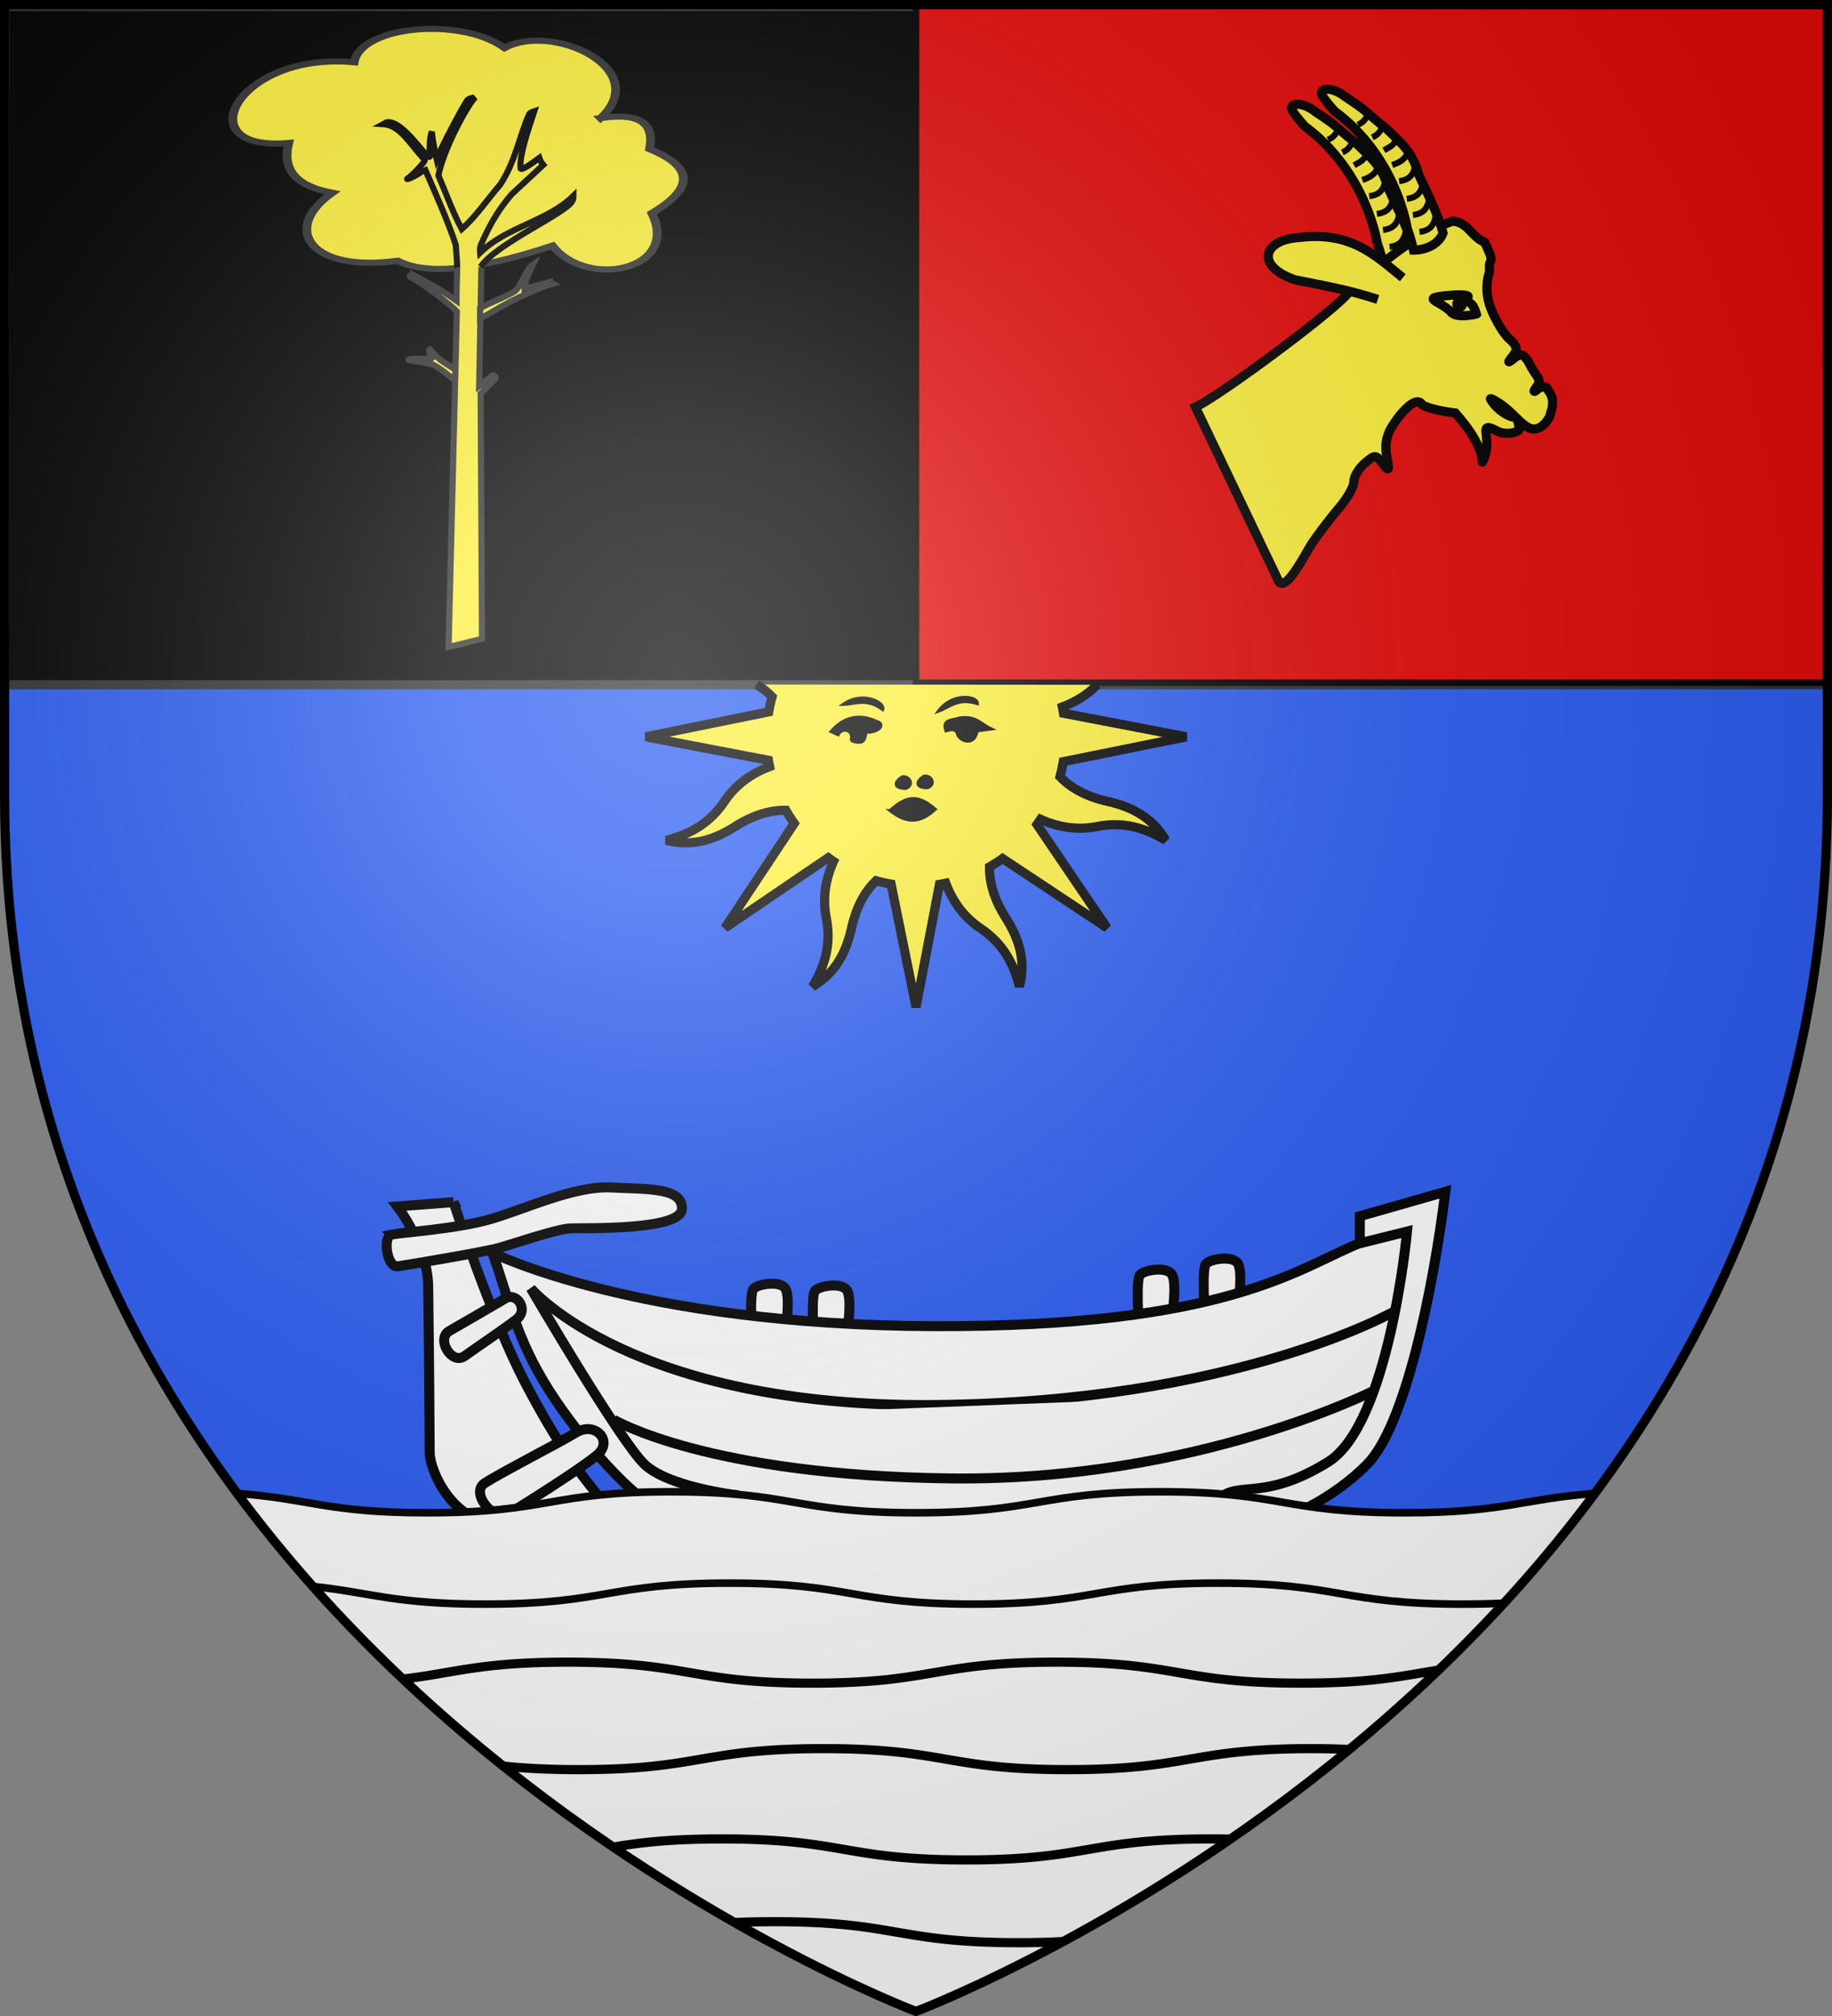 <svg xmlns="http://www.w3.org/2000/svg" xmlns:xlink="http://www.w3.org/1999/xlink" width="600" height="660" style="display:inline" version="1.0"><rect width="100%" height="100%" fill="#808080" stroke="none"/><defs><radialGradient xlink:href="#a" id="b" cx="221.445" cy="226.331" r="300" fx="221.445" fy="226.331" gradientTransform="matrix(1.353 0 0 1.349 -77.63 -85.747)" gradientUnits="userSpaceOnUse"/><linearGradient id="a"><stop offset="0" style="stop-color:white;stop-opacity:.314"/><stop offset=".19" style="stop-color:white;stop-opacity:.251"/><stop offset=".6" style="stop-color:#6b6b6b;stop-opacity:.125"/><stop offset="1" style="stop-color:black;stop-opacity:.125"/></linearGradient></defs><g style="display:inline"><path d="M300 658.5s298.5-112.436 298.5-398.182V1.5H1.5v258.818C1.5 546.064 300 658.5 300 658.5z" style="fill:#2b5df2;fill-opacity:1;fill-rule:evenodd;stroke:none"/><path d="m1.64 2.164-.14 222h597v-222H1.64z" style="fill:#000;fill-opacity:1;fill-rule:evenodd;stroke:#313131;stroke-width:3;stroke-linecap:butt;stroke-linejoin:miter;stroke-miterlimit:4;stroke-opacity:1;stroke-dasharray:none;display:inline"/><path d="M300 1.5v222h298.5V1.5l-298.43-.434H300V1.5z" style="fill:#e20909;fill-opacity:1;fill-rule:evenodd;stroke:#000;stroke-width:2.127;stroke-linecap:butt;stroke-linejoin:miter;stroke-miterlimit:4;stroke-opacity:1;stroke-dasharray:none;display:inline"/></g><g style="display:inline"><path d="M375.401 432.687s1.143-7.573-.143-9.43c-1.285-1.857-6.429-1-7.429.143s-.286 11.573-.286 11.573l7.858-2.286zM359.971 435.258s1.143-7.572-.143-9.43c-1.286-1.856-6.43-1-7.43.144-1 1.143-.285 11.572-.285 11.572l7.858-2.286zM283.963 438.973s1.143-7.572-.143-9.43c-1.286-1.857-6.43-1-7.43.143s-.285 11.573-.285 11.573l7.858-2.286zM269.533 438.545s1.143-7.573-.143-9.43c-1.286-1.857-6.43-1-7.43.143s-.285 11.572-.285 11.572l7.858-2.285z" style="fill:#fff;fill-opacity:1;fill-rule:evenodd;stroke:#000;stroke-width:2.33;stroke-linecap:butt;stroke-linejoin:miter;stroke-miterlimit:4;stroke-opacity:1;stroke-dasharray:none" transform="matrix(1.4 0 0 1.4 -120 -179)"/><path d="M423.835 406.541c-2.857 22.86-9.335 54.603-18.288 63.721-7.715 7.858-19.142 13.43-23.86 13.43h-134.3c-8.572.429-23.095-15.674-31.717-28.431-8.578-12.692-10.167-21.11-14.716-34.433 0 0 33.605 16.86 102.868 17.145 69.12.285 85.724-13.716 100.011-19.43v-6.287l20.002-5.715zM191.81 408.97l-13.144 1s7.1 9.14 7.223 18.71c.21 16.173.349 35.759.349 38.725 0 4.864 5.804 16.43 15.144 16.43h29.575c-9.13-10.433-14.43-17.464-22.431-32.718-7.97-15.195-16.716-42.147-16.716-42.147z" style="fill:#fff;fill-opacity:1;fill-rule:evenodd;stroke:#000;stroke-width:2.33;stroke-linecap:butt;stroke-linejoin:miter;stroke-miterlimit:4;stroke-opacity:1;stroke-dasharray:none" transform="matrix(1.4 0 0 1.4 -120 -179)"/><path d="M177.38 416.542c2.387-.493 15.001-1.286 23.002-3.572s19.574-7.858 28.289-7.43c8.715.43 16.716 0 16.573 5.001-.143 5.144-22.913 4.41-26.145 4.572-3.222.163-13.105 3.561-16.717 4.572-3.571 1-20.862 3.872-23.574 4.286-2.571.393-3.678-6.965-1.428-7.429zM220.527 462.833c4.493-2.682 8.751 2.048 4.858 5.286-3.822 3.18-17.43 11.787-20.717 13.716-3.392 1.991-9.044-4.864-5.572-7.144 3.536-2.321 17.002-9.215 21.431-11.858zM203.811 431.544c2.784-1.707 5.697 2.568 2.715 4.857-3.072 2.358-9.037 6.358-12.144 8.573-3.014 2.147-6.708-4.035-3.572-5.858 3.072-1.786 10.322-5.93 13.001-7.572z" style="fill:#fff;fill-opacity:1;fill-rule:evenodd;stroke:#000;stroke-width:2.33;stroke-linecap:butt;stroke-linejoin:miter;stroke-miterlimit:4;stroke-opacity:1;stroke-dasharray:none" transform="matrix(1.4 0 0 1.4 -120 -179)"/><path d="M412.144 434.384s-37.178 21.418-107.896 22.024c-70.719.606-94.359-27.277-94.359-27.277s21.014 35.965 26.671 41.219c5.658 5.253 21.014 7.072 21.014 7.072 0 9.439 108.3 4.588 113.957.404 4.549-3.364 10.507.808 24.853-8.082 14.345-8.89 18.488-53.898 18.488-53.898l-11.164 2.778" style="fill:#fff;fill-opacity:1;stroke:#000;stroke-width:2.33;stroke-linecap:butt;stroke-linejoin:miter;stroke-miterlimit:4;stroke-opacity:1;stroke-dasharray:none" transform="matrix(1.4 0 0 1.4 -120 -179)"/><path d="M407.295 452.973s-41.623 21.216-98.804 20.61c-57.181-.607-79.205-13.74-79.205-13.74" style="fill:#fff;fill-opacity:1;stroke:#000;stroke-width:2.33;stroke-linecap:butt;stroke-linejoin:miter;stroke-miterlimit:4;stroke-opacity:1;stroke-dasharray:none" transform="matrix(1.4 0 0 1.4 -120 -179)"/><path d="M314.98 651.063v.093c-3.342 1.528-2.902 1.232-5.344 2.281 1.71-.745 3.257-1.428 5.343-2.375z" style="fill:#fff;fill-opacity:1;stroke:#000;stroke-width:3;stroke-linecap:butt;stroke-linejoin:miter;stroke-miterlimit:4;stroke-opacity:1"/><path d="M219.969 488.375c-40.01 0-39.991 6.875-80 6.875-33.013 0-38.797-4.678-62.281-6.313C166.125 608.076 300 658.5 300 658.5s133.874-50.425 222.313-169.563c-23.485 1.635-29.27 6.313-62.282 6.313-40.009 0-39.99-6.875-80-6.875-40.009 0-40.022 6.875-80.031 6.875-40.009 0-40.022-6.875-80.031-6.875z" style="fill:#fff;fill-opacity:1;stroke:#000;stroke-width:2.485;stroke-linecap:butt;stroke-linejoin:miter;stroke-miterlimit:4;stroke-opacity:1;stroke-dasharray:none"/><path d="M492.594 524.844c-4.016.2-8.472.312-13.656.312-40.01 0-39.992-6.875-80-6.875-40.01 0-40.023 6.875-80.032 6.875-40.009 0-40.022-6.875-80.031-6.875-40.009 0-39.991 6.875-80 6.875-30.06 0-37.578-3.853-56.406-5.781" style="fill:#fff;fill-opacity:1;stroke:#000;stroke-width:2.485;stroke-linecap:butt;stroke-linejoin:miter;stroke-miterlimit:4;stroke-opacity:1;stroke-dasharray:none;display:inline"/><path d="M348.219 635.625c-4.233.23-8.966.375-14.531.375-40.01 0-40.023-6.875-80.032-6.875-4.926 0-9.232.099-13.094.281M441.875 572.75a276.114 276.114 0 0 0-12.156-.281c-40.01 0-40.023 6.875-80.031 6.875-40.01 0-40.023-6.875-80.032-6.875-40.009 0-39.99 6.875-80 6.875-10.633 0-18.421-.475-24.906-1.188M471.094 546.75c-11.991 1.947-21.763 4.281-45.094 4.281-40.009 0-39.991-6.875-80-6.875s-40.022 6.875-80.031 6.875c-40.01 0-40.023-6.875-80.031-6.875-28.713 0-36.867 3.532-53.938 5.532M402.969 602.094a307.634 307.634 0 0 0-6.469-.063c-40.009 0-40.022 6.875-80.031 6.875-40.01 0-40.023-6.875-80.031-6.875-17.063 0-26.851 1.222-35.563 2.657" style="fill:none;stroke:#000;stroke-width:3;stroke-linecap:butt;stroke-linejoin:miter;stroke-miterlimit:4;stroke-opacity:1;stroke-dasharray:none;display:inline"/><g style="fill:#fcef3c;fill-opacity:1;stroke:#313131;stroke-width:.957;stroke-opacity:1"><path d="M272.857 330.22c-34.88-45.92 30.927-90.757 62.857-66.43 29.38-29.861 94.2-20.734 98.572 13.572 76.09-10.418 111.33 85.07 42.857 76.429 3.895 22.424-2.079 39.913-28.572 47.143 34.012 34.242 14.298 75.513-42.857 64.285-17.29 12.627-48.003 11.125-101.428-14.285-22.553 41.196-83.835 22.97-65-30.715-24.613-21.074-30.93-41.539 1.428-60.714-3.104-22.716 4.824-35.09 32.143-29.286z" style="fill:#fcef3c;fill-opacity:1;stroke:#313131;stroke-width:5.787;stroke-linecap:butt;stroke-linejoin:miter;stroke-miterlimit:4;stroke-opacity:1;stroke-dasharray:none" transform="matrix(-.5 0 0 .346 333.113 -75.595)"/></g><g style="fill:#fcef3c;fill-opacity:1;stroke:#313131;stroke-width:.957;stroke-opacity:1;display:inline"><g style="fill:#fcef3c;fill-opacity:1;stroke:#313131;stroke-width:1.914;stroke-miterlimit:4;stroke-opacity:1;stroke-dasharray:none"><path d="m395.678 585.298.302 10.223c7.534-5.388 13.936-11.907 22.602-16.163 5.393-1.985 15.489-3.03 23.233-4.545 1.071-2.593-24.404.351-21.97-2.02 1.422-3.376 3.838-7.565 1.767-8.082-8.967 11.34-17.46 14.387-25.934 20.587z" style="fill:#fcef3c;fill-opacity:1;fill-rule:evenodd;stroke:#313131;stroke-width:5.787;stroke-linecap:butt;stroke-linejoin:miter;stroke-miterlimit:4;stroke-opacity:1;stroke-dasharray:none" transform="matrix(-.346 0 0 .346 286.673 -81.03)"/><path d="m372.778 483.104 2.225 116.416-12.844-10.219c-.157-.42-4.373 1.713-2.53 3.375 2.958 2.67 10.212 10.102 13.937 13.969l-1.25 231.969 31.594 7.781-7.813-317.531c5.919-6.375 31.543-25.824 40.313-30.469 8.127-4.304 2.732-2.68 2.156-4.719-14.048 7.58-28.078 14.827-42.125 25 .095-7.027-.634-23.93-.673-30.961" style="fill:#fcef3c;fill-opacity:1;fill-rule:evenodd;stroke:#313131;stroke-width:5.787;stroke-linecap:butt;stroke-linejoin:miter;stroke-miterlimit:4;stroke-opacity:1;stroke-dasharray:none" transform="matrix(-.346 0 0 .346 286.673 -81.03)"/><path d="M395.788 487.564c.074-5.897.921-15.743 1.34-21.638 6.727-21.08 20.05-50.806 29.813-73.187-1.92 3.518 19.12 13.416 15.906 10.344-1.835-.335-17.366-15.863-16.438-17.72 13.358-13.475 22.693-32.674 39.313-33.718l-3.25-1.75c-15.46-2.455-37.974 35.66-40.781 32.531.285-9.924.106-18.83-1.969-23.562-.858 10.287-2.793 17.898-4.563 25.906-5.637-14.05-22.445-45.49-28.75-55.5-1.429-2.27-6.61-2.497-7.687-3.187 8.396 9.357 30.06 49.48 34.844 74.125-7.332 16.953-13.595 34.963-22.125 50.718-13.556-11.928-24.295-28.077-36.438-42.125-14.365-21.612-18.423-46.982-27.5-66.781-1.222-1.484-2.976-1.932-4.656-2.5 5.243 15.861 14.56 42.586 12.875 54.281-1.072.74-3.485.328-17.688-10.187-.788 2.433-2.009 4.636-3.75 6.594l30 27.875c13.72 15.952 21.809 31.206 29.07 47.843.927 2.989.954 3.757.677 7.348-25.328-24.721-63.304-29.306-88.309-53.754-.004 3.607.478 3.642 1.313 5.219 5.96 11.266 72.974 40.758 86.53 62.046" style="fill:#fcef3c;fill-opacity:1;fill-rule:evenodd;stroke:#000;stroke-width:5.787;stroke-linecap:butt;stroke-linejoin:miter;stroke-miterlimit:4;stroke-opacity:1;stroke-dasharray:none" transform="matrix(-.346 0 0 .346 286.673 -81.03)"/><path d="m374.135 535.795-.126-10.101c-11.214-6.024-33.168-14.297-34.471-17.678-4.093-3.519-9.429-19.656-15.532-23.612 4.842 9.749 8.268 18.177 8.082 23.233l-24.875-6.818c-.447.59-.801 1.178-1.894 1.768 11.87 3.281 21.65 8.654 32.324 13.132 11.17 5.036 24.327 13.382 36.492 20.076z" style="fill:#fcef3c;fill-opacity:1;fill-rule:evenodd;stroke:#313131;stroke-width:5.787;stroke-linecap:butt;stroke-linejoin:miter;stroke-miterlimit:4;stroke-opacity:1;stroke-dasharray:none" transform="matrix(-.346 0 0 .346 286.673 -81.03)"/></g></g><g style="display:inline"><g style="fill:#fcef3c;fill-opacity:1;display:inline"><path d="M285.41 182.206s-1.239 3.03-2.448 8.396c-4.763.006-9.773-2.24-11.442-6.614 2.03-7.48 5.91-14.967 9.288-22.297 2.606-8.717 5.548-11.274 12.497-17.945 9.383-7.51 6.842-6.431 16.105-12.509 2.215-1.819 5.45-3.19 7.388-2.817 2.978.573 2.477 1.87-3.233 8.374-24.17 17.807-28.155 45.412-28.155 45.412z" style="fill:#fcef3c;fill-opacity:1;stroke:#000;stroke-width:3.545;stroke-miterlimit:4;stroke-opacity:1;stroke-dasharray:none" transform="matrix(-.846 0 0 .846 692.541 -74.445)"/><path d="M274.42 177.593c.587 2.879 1.739 5.419 6.244 5.947" style="fill:#fcef3c;fill-opacity:1;stroke:#000;stroke-width:2.364;stroke-linecap:butt;stroke-linejoin:miter;stroke-miterlimit:4;stroke-opacity:1;stroke-dasharray:none" transform="matrix(-.846 0 0 .846 692.541 -74.445)"/><path d="M276.947 171.051c.588 2.879 1.74 5.419 6.244 5.947M279.325 164.807c.589 2.878 1.74 5.419 6.245 5.947M282.299 157.968c.588 2.878 1.74 5.418 6.244 5.947M284.975 151.723c.588 2.879 2.16 4.578 6.245 5.947M289.559 146.878c.588 2.879 1.826 3.389 4.844 5.107M294.788 142.505c1.429 2.879 2.283 3.599 4.163 4.46M300.338 137.621c1.43 2.878 2.283 3.598 4.163 4.46" style="fill:#fcef3c;fill-opacity:1;stroke:#000;stroke-width:2.364;stroke-linecap:butt;stroke-linejoin:miter;stroke-miterlimit:4;stroke-opacity:1;stroke-dasharray:none;display:inline" transform="matrix(-.846 0 0 .846 692.541 -74.445)"/></g><path d="m176.808 323.295 30.258-63.297c-8.696-3.933-49.62-34.343-55.392-41.162-12.293-11.12-23.251-21.094-38.509-26.752-5.634.23-7.13 5.876-11.83 7.7-4.276 9.274-1.311 4.07-1.803 10.737 0 0 2.389 5.736-.276 12.96-1.665 4.512-4.786 9.677-6.822 11.52-3.05 2.76-3.288 3.883-1.349 6.369 2.015 2.583 1.934 2.691-.557.753-2.357-1.834-3.352-1.557-5.236 1.46a36.947 36.947 0 0 1-3.455 5.616c-.505 1.84-.773 1.188.428 3.305 1.687 2.109 1.031 2.222-.366.89-1.363-.96-3.284-1.16-3.56.2-1.82 2.438-2.563 4.546-.953 8.999 0 .96 1.912 4.167 4.25 5.066 3.423 1.317 5.436-1.18 10.358-5.866 3.36-3.198 7.616-5.467 7.208-4.718-1.96 3.6-6.528 6.65-8.952 6.65-.843 0-1.532 3.254-1.532 4.32 0 1.065 4.747 2.466 8.123.687 7.81-4.135 1.12 2.773 5.123 10.959 1.025 2.096-2.301-3.697 10.14-17.538 6.112-.748 11.642-2.216 12.289-3.263 1.526-2.47 6.018.83 10.497 7.711 2.354 3.616 3.044 7.092 2.252 11.332-1.03 5.513-.883 5.778 1.486 2.683 2.528-3.3 2.782-3.302 6.577-.052 2.172 1.859 3.948 4.861 3.948 6.672 0 1.81 2.391 6.083 5.314 9.495 2.923 3.412 7.347 9.179 9.83 12.814 2.485 3.636 9.969 19.068 12.511 13.75z" style="fill:#fcef3c;fill-opacity:1;stroke:#000;stroke-width:3.348;stroke-miterlimit:4;stroke-opacity:1;stroke-dasharray:none" transform="matrix(-.896 0 0 .896 577.051 -99.692)"/><g style="fill:#fcef3c;fill-opacity:1"><path d="M261.571 221.022s.915-3.26 2.033-3.95c1.118-.692 1.644-1.886 1.168-2.655-.475-.77 2.805-1.05 7.289-.622 6.958.664 7.593 1.084 4.332 2.866-2.102 1.149-4.272 2.695-4.822 3.435-2.152 2.897-10 .926-10 .926z" style="fill:#fcef3c;fill-opacity:1;stroke:#000;stroke-width:3.545;stroke-miterlimit:4;stroke-opacity:1;stroke-dasharray:none" transform="matrix(-.846 0 0 .846 704.821 -84.167)"/><path d="M44.04 102.546a1.051 1.262 0 1 1 .002 0" style="fill:#fcef3c;fill-opacity:1;stroke:#000;stroke-width:3.545;stroke-linecap:round;stroke-linejoin:miter;stroke-miterlimit:4;stroke-opacity:1;stroke-dasharray:none" transform="matrix(-.846 0 0 .846 515.283 13.89)"/></g><g style="fill:#fcef3c;fill-opacity:1"><path d="M285.41 182.206s-1.239 3.03-2.448 8.396c-4.763.006-9.773-2.24-11.442-6.614 2.03-7.48 5.91-14.967 9.288-22.297 2.606-8.717 5.548-11.274 12.497-17.945 9.383-7.51 6.842-6.431 16.105-12.509 2.215-1.819 5.45-3.19 7.388-2.817 2.978.573 2.477 1.87-3.233 8.374-24.17 17.807-28.155 45.412-28.155 45.412z" style="fill:#fcef3c;fill-opacity:1;stroke:#000;stroke-width:3.545;stroke-miterlimit:4;stroke-opacity:1;stroke-dasharray:none" transform="matrix(-.846 0 0 .846 702.33 -79.363)"/><path d="M274.42 177.593c.587 2.879 1.739 5.419 6.244 5.947" style="fill:#fcef3c;fill-opacity:1;stroke:#000;stroke-width:2.364;stroke-linecap:butt;stroke-linejoin:miter;stroke-miterlimit:4;stroke-opacity:1;stroke-dasharray:none" transform="matrix(-.846 0 0 .846 702.33 -79.363)"/><path d="M276.947 171.051c.588 2.879 1.74 5.419 6.244 5.947M279.325 164.807c.589 2.878 1.74 5.419 6.245 5.947M282.299 157.968c.588 2.878 1.74 5.418 6.244 5.947M284.975 151.723c.588 2.879 2.16 4.578 6.245 5.947M289.559 146.878c.588 2.879 1.826 3.389 4.844 5.107M294.788 142.505c1.429 2.879 2.283 3.599 4.163 4.46M300.338 137.621c1.43 2.878 2.283 3.598 4.163 4.46" style="fill:#fcef3c;fill-opacity:1;stroke:#000;stroke-width:2.364;stroke-linecap:butt;stroke-linejoin:miter;stroke-miterlimit:4;stroke-opacity:1;stroke-dasharray:none;display:inline" transform="matrix(-.846 0 0 .846 702.33 -79.363)"/></g><path d="M131.276 212.725c9.88-7.893 18.662-17.004 37.725-14.693 13.594.783 16.19 10.573 1.588 15.487-10.973 2.204-19.511 3.665-30.18 7.148" style="fill:#fcef3c;fill-opacity:1;stroke:#000;stroke-width:3.348;stroke-linecap:butt;stroke-linejoin:miter;stroke-miterlimit:4;stroke-opacity:1;stroke-dasharray:none" transform="matrix(-.896 0 0 .896 577.051 -99.692)"/></g><path d="M247.772 224.098a24.726 24.726 0 0 1 5.101 4.039 48.987 48.987 0 0 0-1.105 4.917L211.5 241.22l40.177 7.684c.11.69.244 1.38.385 2.07-6.683 2.529-11.435 6.431-14.759 11.35-4.698 6.952-10.83 10.679-19.072 12.765 8.662 2.215 15.781-.255 22.5-4.489 5.196-3.273 10.733-5.424 16.682-5.321a48.486 48.486 0 0 0 2.719 4.28l-22.712 34.239 33.85-23.008c.566.409 1.138.83 1.72 1.213-2.935 6.515-3.505 12.659-2.378 18.486 1.594 8.237-.143 15.202-4.496 22.505 7.691-4.559 11.005-11.36 12.763-19.105 1.362-6 3.752-11.424 8.047-15.563 1.622.451 3.252.821 4.918 1.105l8.166 40.268 7.683-40.177c.691-.11 1.38-.244 2.07-.385 2.528 6.685 6.433 11.436 11.35 14.759 6.952 4.698 10.68 10.83 12.765 19.072 2.215-8.662-.255-15.781-4.488-22.5-3.28-5.206-5.407-10.726-5.293-16.694a48.483 48.483 0 0 0 4.25-2.707l34.24 22.712-22.98-33.862c.405-.559.806-1.134 1.186-1.708 6.516 2.944 12.655 3.506 18.485 2.378 8.238-1.594 15.203.144 22.505 4.496-4.559-7.691-11.348-10.976-19.093-12.734-5.993-1.36-11.411-3.797-15.546-8.088.45-1.616.794-3.247 1.076-4.906l40.28-8.137-40.19-7.712c-.11-.691-.243-1.38-.384-2.07 4.707-1.778 8.451-4.238 11.416-7.254" style="color:#000;fill:#fcef3c;fill-opacity:1;fill-rule:nonzero;stroke:#000;stroke-width:3;stroke-linecap:butt;stroke-linejoin:miter;stroke-miterlimit:4;stroke-opacity:1;stroke-dasharray:none;stroke-dashoffset:0;marker:none;visibility:visible;display:inline;overflow:visible"/><path d="M291.47 265.36c5.354 4.134 9.532 4.445 14.854-.43-5.504-4.72-9.115-4.723-14.853.43zM278.714 242.451c1.149-3.466-2.916-4.57-4.233-1.905l-2.329-1.059c4.768-5.386 9.91-5.675 15.241-3.175 1.782.412 1.707 2.831-2.54 3.387-2.762-.893.362 5.194-6.139 2.752zM276.174 230.597c4.06-.102 7.6-2.202 12.913 1.693.944-2.24-6.489-6.228-12.913-1.693zM307.327 232.834c3.82-1.382 6.512-4.494 12.785-2.48.187-2.425-8.126-3.855-12.785 2.48zM313.43 239.7c-1.2-1.346-2.399-.684-3.598-.424-1.511-3.976 2.332-3.364 4.445-4.234 5.574-.681 6.703 1.903 10.373 3.599l-4.658.635c-.769 5.459-6.324 3.291-6.562.423zM302.635 254.094c2.617-.332 3.952 2.87 1.058 3.81-4.238-.107-3.49-2.294-1.058-3.81zM295.502 254.317c2.617-.332 3.953 2.871 1.059 3.81-4.238-.106-3.49-2.294-1.059-3.81z" style="fill:#000;fill-opacity:1;fill-rule:evenodd;stroke:#000;stroke-width:1px;stroke-linecap:butt;stroke-linejoin:miter;stroke-opacity:1"/></g><path d="M300 658.5s298.5-112.32 298.5-397.772V2.176H1.5v258.552C1.5 546.18 300 658.5 300 658.5z" style="fill:url(#b)#000;fill-opacity:1;fill-rule:evenodd;stroke:none"/><path d="M300 658.5S1.5 546.064 1.5 260.318V1.5h597v258.818C598.5 546.064 300 658.5 300 658.5z" style="fill:none;stroke:#000;stroke-width:3;stroke-linecap:butt;stroke-linejoin:miter;stroke-miterlimit:4;stroke-opacity:1;stroke-dasharray:none"/></svg>